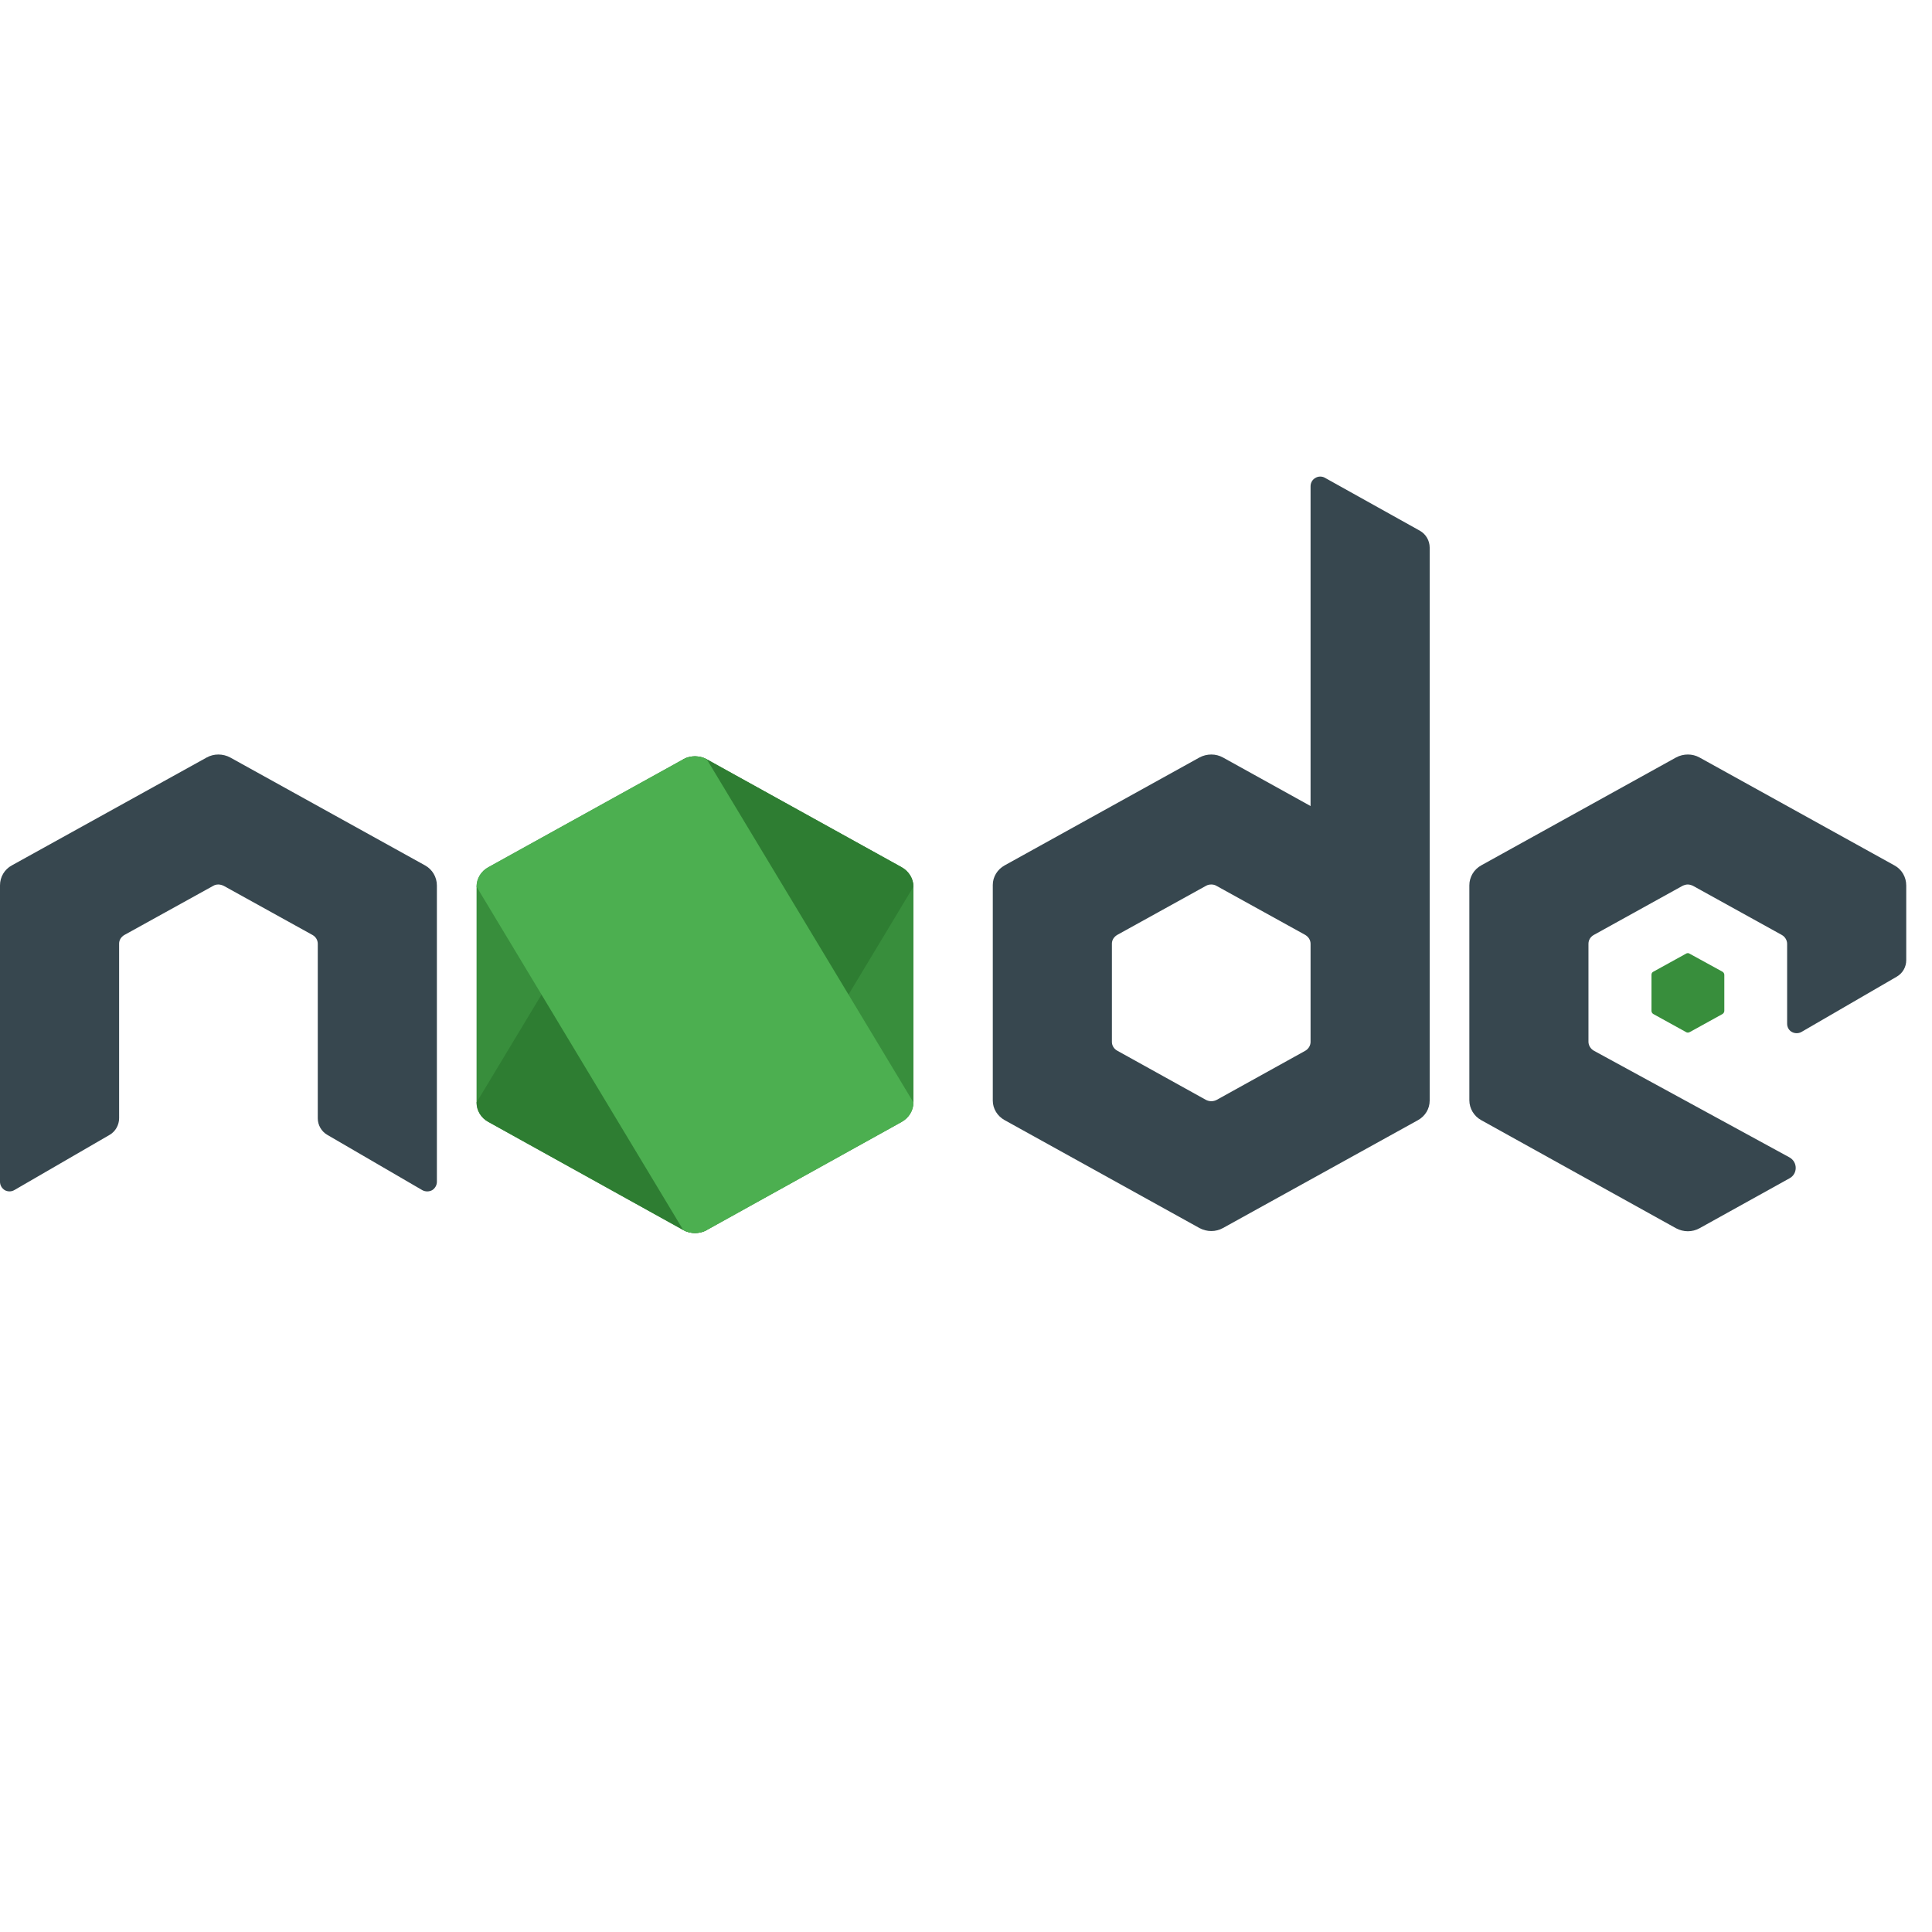 <?xml version="1.0" encoding="UTF-8"?>
<svg xmlns="http://www.w3.org/2000/svg" xmlns:xlink="http://www.w3.org/1999/xlink" width="37.5pt" height="37.5pt" viewBox="0 0 37.5 37.5" version="1.1">
<g id="surface42640">
<path style=" stroke:none;fill-rule:nonzero;fill:rgb(21.961%,55.686%,23.529%);fill-opacity:1;" d="M 13.262 14.738 L 9.48 16.832 C 9.336 16.91 9.25 17.055 9.25 17.211 L 9.25 21.398 C 9.25 21.555 9.336 21.699 9.48 21.777 L 13.262 23.875 C 13.402 23.953 13.578 23.953 13.719 23.875 L 17.5 21.777 C 17.641 21.699 17.73 21.555 17.73 21.398 L 17.73 17.211 C 17.73 17.055 17.641 16.91 17.5 16.832 L 13.719 14.738 C 13.648 14.699 13.566 14.68 13.488 14.68 C 13.41 14.68 13.332 14.699 13.262 14.738 "/>
<path style=" stroke:none;fill-rule:nonzero;fill:rgb(21.961%,55.686%,23.529%);fill-opacity:1;" d="M 32.723 18.512 L 32.094 18.859 C 32.066 18.871 32.055 18.895 32.055 18.922 L 32.055 19.621 C 32.055 19.645 32.07 19.672 32.094 19.684 L 32.723 20.031 C 32.746 20.047 32.773 20.047 32.801 20.031 L 33.43 19.684 C 33.453 19.672 33.469 19.645 33.469 19.621 L 33.469 18.922 C 33.469 18.895 33.453 18.871 33.43 18.859 L 32.797 18.512 C 32.785 18.504 32.773 18.5 32.762 18.5 C 32.746 18.5 32.734 18.504 32.723 18.512 "/>
<path style=" stroke:none;fill-rule:nonzero;fill:rgb(21.569%,27.843%,30.98%);fill-opacity:1;" d="M 27.559 10.301 L 25.715 9.273 C 25.66 9.242 25.586 9.242 25.531 9.277 C 25.473 9.309 25.438 9.371 25.438 9.438 L 25.438 15.645 L 23.738 14.703 C 23.668 14.664 23.59 14.645 23.512 14.645 C 23.434 14.645 23.352 14.664 23.281 14.703 L 19.5 16.797 C 19.359 16.875 19.27 17.02 19.27 17.176 L 19.27 21.363 C 19.27 21.52 19.359 21.664 19.5 21.742 L 23.281 23.836 C 23.426 23.914 23.598 23.914 23.738 23.836 L 27.523 21.742 C 27.664 21.664 27.75 21.52 27.75 21.363 L 27.75 10.629 C 27.75 10.492 27.676 10.367 27.559 10.301 Z M 25.336 20.395 L 23.617 21.348 C 23.551 21.383 23.473 21.383 23.406 21.348 L 21.688 20.395 C 21.621 20.359 21.582 20.293 21.582 20.223 L 21.582 18.316 C 21.582 18.246 21.621 18.184 21.688 18.145 L 23.406 17.195 C 23.438 17.176 23.473 17.168 23.512 17.168 C 23.547 17.168 23.582 17.176 23.613 17.195 L 25.332 18.145 C 25.398 18.184 25.438 18.246 25.438 18.32 L 25.438 20.223 C 25.438 20.293 25.398 20.359 25.336 20.395 Z M 25.336 20.395 "/>
<path style=" stroke:none;fill-rule:nonzero;fill:rgb(18.039%,49.02%,19.608%);fill-opacity:1;" d="M 13.262 14.738 L 9.25 21.398 C 9.25 21.555 9.336 21.699 9.48 21.777 L 13.262 23.875 C 13.402 23.953 13.578 23.953 13.719 23.875 L 17.73 17.211 C 17.73 17.055 17.641 16.91 17.5 16.832 L 13.719 14.738 C 13.648 14.699 13.566 14.68 13.488 14.68 C 13.41 14.68 13.332 14.699 13.262 14.738 "/>
<path style=" stroke:none;fill-rule:nonzero;fill:rgb(29.804%,68.627%,31.373%);fill-opacity:1;" d="M 13.262 14.738 L 9.48 16.832 C 9.336 16.91 9.25 17.055 9.25 17.211 L 13.262 23.875 C 13.402 23.953 13.578 23.953 13.719 23.875 L 17.5 21.777 C 17.641 21.699 17.73 21.555 17.73 21.398 L 13.719 14.738 C 13.648 14.699 13.566 14.68 13.488 14.68 C 13.41 14.68 13.332 14.699 13.262 14.738 "/>
<path style=" stroke:none;fill-rule:nonzero;fill:rgb(21.569%,27.843%,30.98%);fill-opacity:1;" d="M 36.77 16.797 L 32.988 14.703 C 32.918 14.664 32.84 14.645 32.762 14.645 C 32.684 14.645 32.602 14.664 32.531 14.703 L 28.75 16.797 C 28.609 16.875 28.52 17.023 28.52 17.184 L 28.52 21.355 C 28.52 21.516 28.609 21.664 28.75 21.742 L 32.531 23.84 C 32.676 23.918 32.848 23.918 32.988 23.84 L 34.734 22.871 C 34.895 22.785 34.895 22.555 34.734 22.465 L 30.938 20.395 C 30.875 20.359 30.832 20.293 30.832 20.219 L 30.832 18.32 C 30.832 18.246 30.871 18.184 30.934 18.148 L 32.656 17.195 C 32.688 17.18 32.723 17.168 32.758 17.168 C 32.797 17.168 32.832 17.18 32.863 17.195 L 34.586 18.148 C 34.648 18.184 34.688 18.25 34.688 18.32 L 34.688 19.871 C 34.688 19.938 34.723 20 34.781 20.031 C 34.836 20.062 34.91 20.062 34.965 20.031 L 36.816 18.957 C 36.93 18.891 37 18.77 37 18.637 L 37 17.188 C 37 17.023 36.914 16.875 36.77 16.797 Z M 36.77 16.797 "/>
<path style=" stroke:none;fill-rule:nonzero;fill:rgb(21.569%,27.843%,30.98%);fill-opacity:1;" d="M 8.25 16.797 L 4.469 14.703 C 4.398 14.664 4.316 14.645 4.238 14.645 C 4.16 14.645 4.082 14.664 4.012 14.703 L 0.23 16.797 C 0.086 16.875 0 17.023 0 17.184 L 0 22.938 C 0 23.004 0.035 23.066 0.094 23.102 C 0.152 23.133 0.223 23.133 0.281 23.098 L 2.129 22.027 C 2.242 21.961 2.312 21.836 2.312 21.703 L 2.312 18.316 C 2.312 18.246 2.352 18.184 2.414 18.148 L 4.137 17.195 C 4.168 17.176 4.203 17.168 4.238 17.168 C 4.277 17.168 4.312 17.18 4.344 17.195 L 6.066 18.148 C 6.129 18.184 6.168 18.246 6.168 18.32 L 6.168 21.707 C 6.168 21.836 6.238 21.961 6.352 22.027 L 8.199 23.102 C 8.258 23.133 8.328 23.133 8.387 23.102 C 8.445 23.066 8.48 23.004 8.48 22.938 L 8.48 17.188 C 8.48 17.023 8.391 16.875 8.25 16.797 Z M 8.25 16.797 "/>
</g>
</svg>
